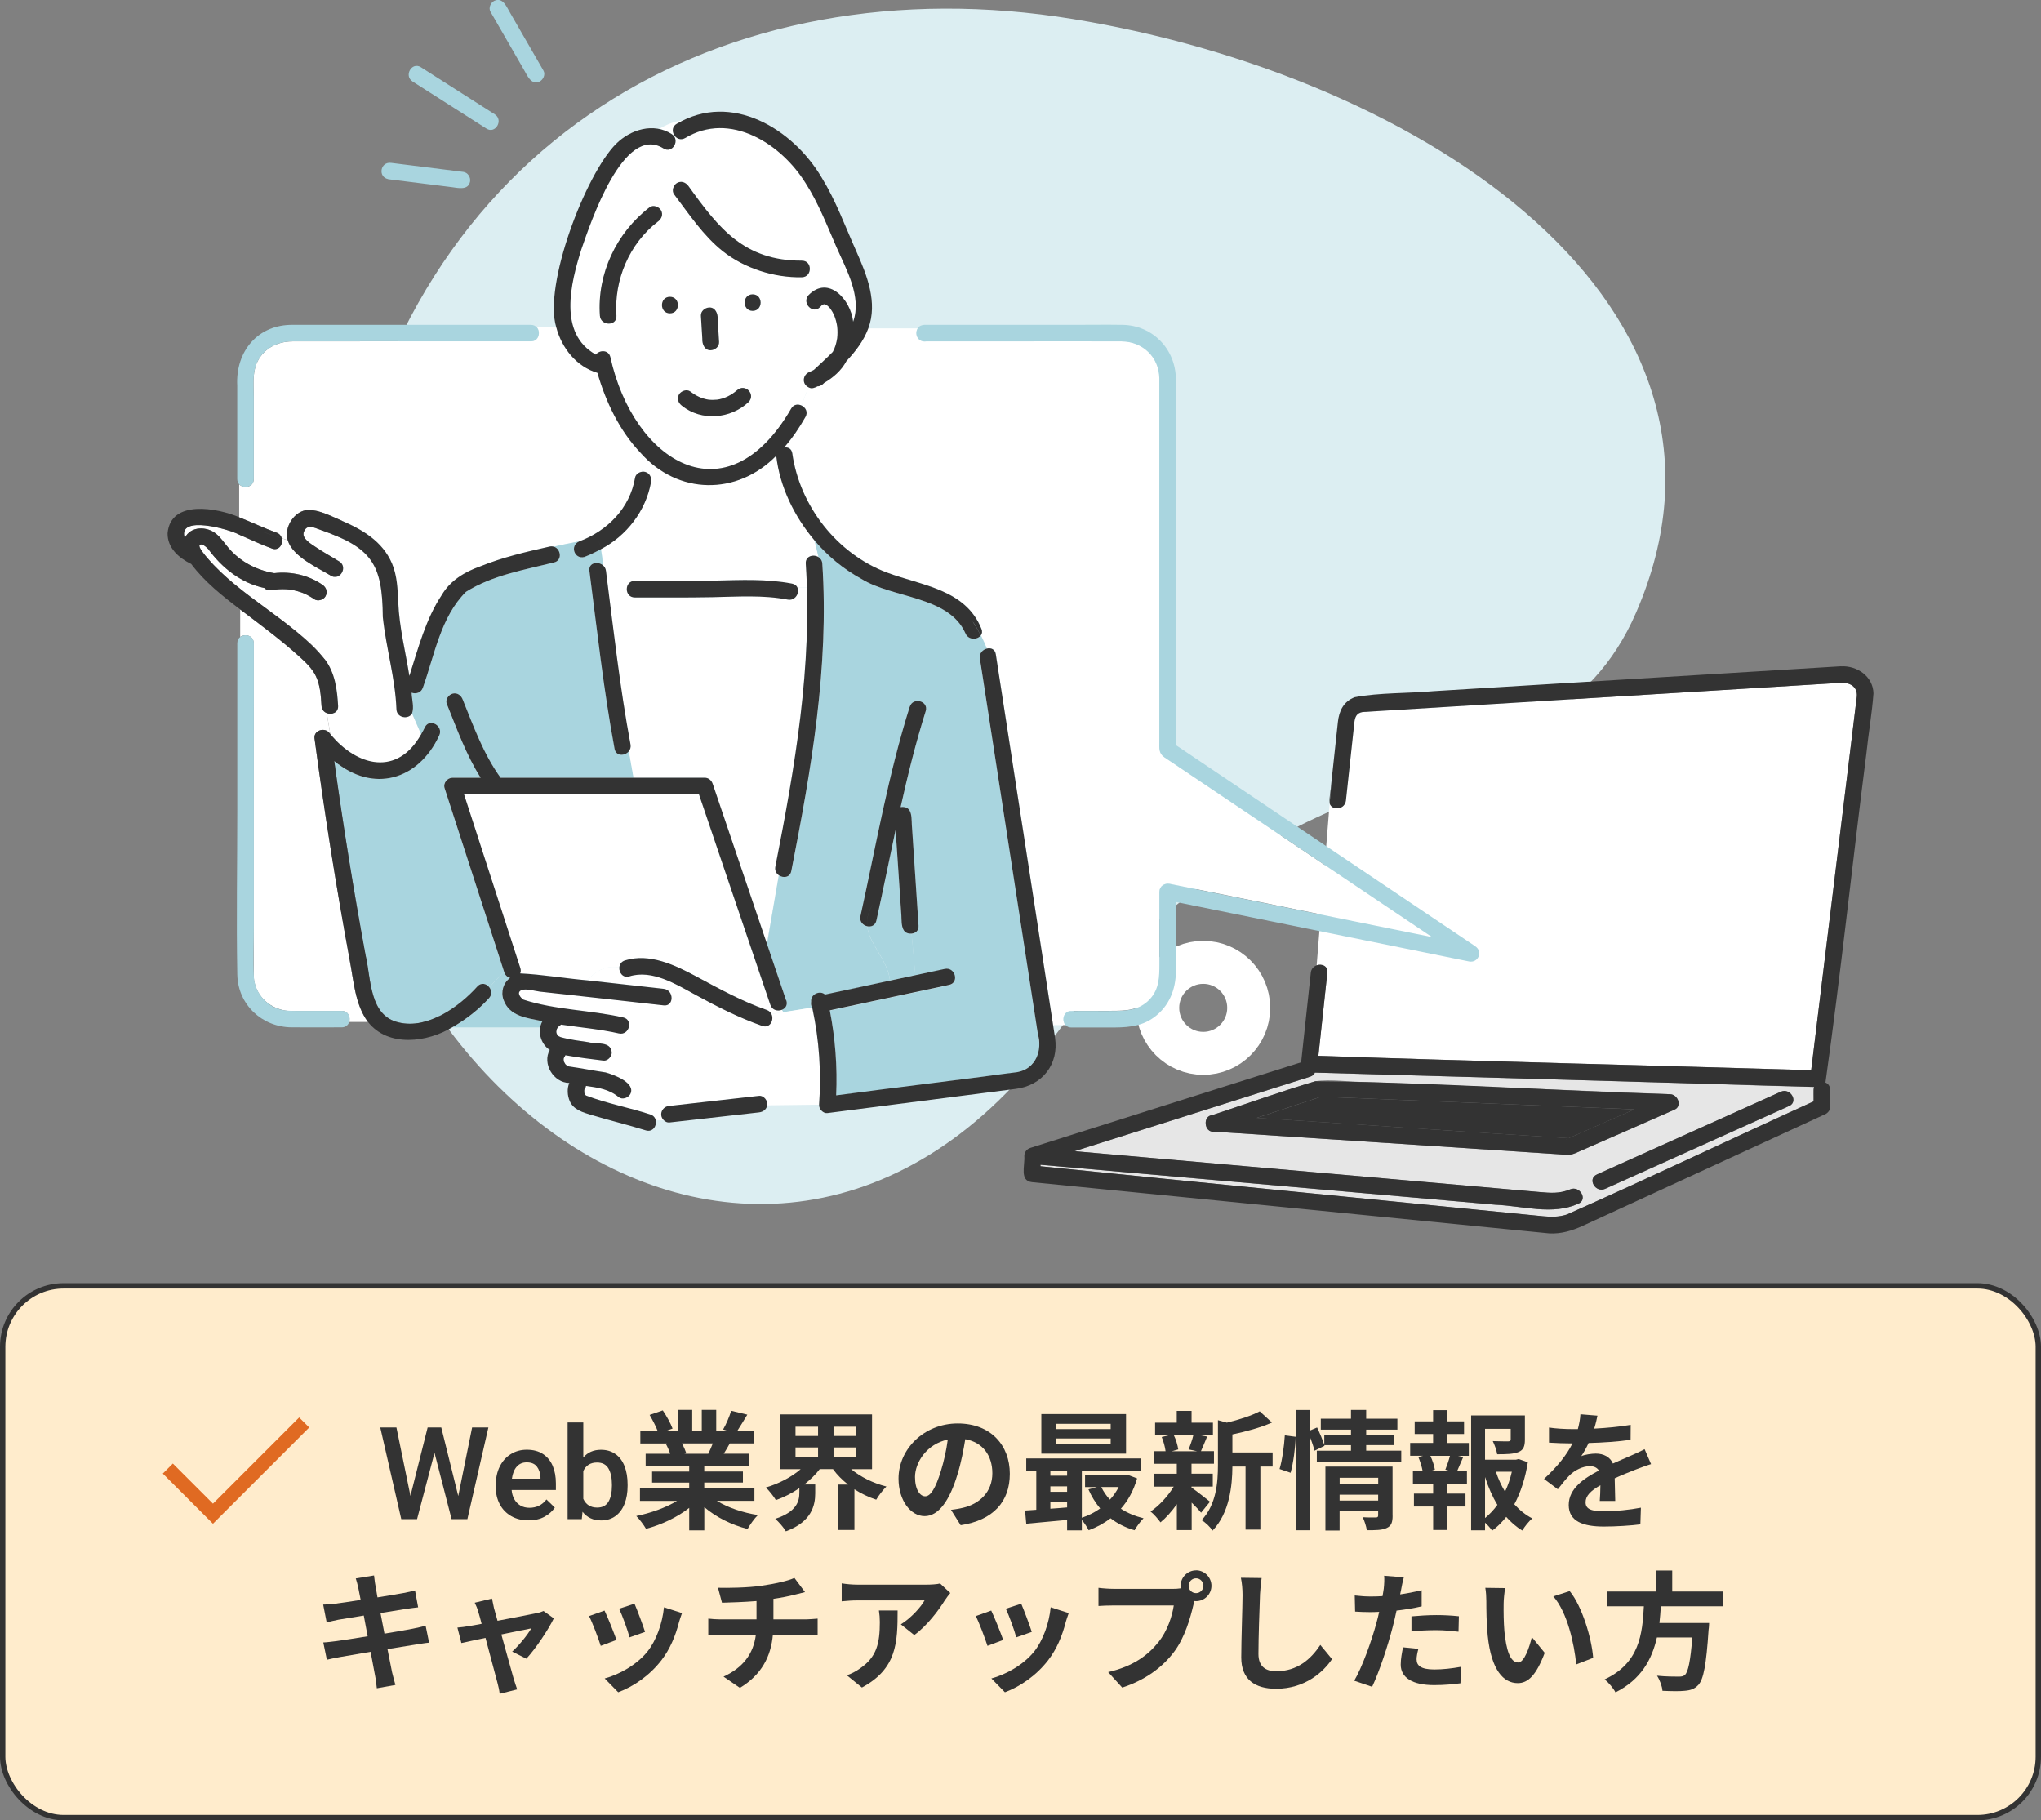 <?xml version="1.0" encoding="UTF-8"?>
<svg id="b" data-name="レイヤー 2" xmlns="http://www.w3.org/2000/svg" width="380" height="338.87" viewBox="0 0 380 338.87">
  <rect x="0" y="0" width="380" height="338.87" fill="#808080" stroke="none"/>
  <defs>
    <style>
      .d {
        fill: #e6e6e6;
      }

      .d, .e, .f, .g, .h, .i, .j {
        stroke-width: 0px;
      }

      .k {
        stroke: #fff;
        stroke-width: 8px;
      }

      .k, .l {
        fill: none;
        stroke-miterlimit: 10;
      }

      .e {
        fill: #333;
      }

      .f {
        fill: #dceef2;
      }

      .g {
        fill: #fff;
      }

      .l {
        stroke: #333;
      }

      .h {
        fill: #e06a22;
      }

      .i {
        fill: #a9d5df;
      }

      .j {
        fill: #ffeccc;
      }
    </style>
  </defs>
  <g id="c" data-name="レイヤー 1">
    <g>
      <path class="f" d="M63.49,97.96C75.84,26.09,134.84-7.1,199.87,3.56c65.03,10.66,129.64,53.18,104.73,110.51-16.85,38.79-64.96,19.73-107.96,78.43-55.05,75.16-150.34,5.46-133.16-94.55Z"/>
      <circle class="k" cx="224.02" cy="187.62" r="8.47"/>
      <g>
        <g>
          <path class="d" d="M303.2,201.34c-19.46-.55-38.92-1.11-58.38-1.66-.16.34-.46.62-.92.77-2.1.66-4.2,1.33-6.3,1.99-12.51,3.96-25.02,7.91-37.53,11.87,28.88,2.54,57.76,5.07,86.64,7.61,1.95.17,3.69.32,5.61-.5,1.8-.77,3.37,1.88,1.55,2.66-4.86,2.2-10.3.41-15.4.2-28.25-2.48-56.5-4.96-84.75-7.44,0,.09,0,.18,0,.27,31.21,3.19,62.44,6.21,93.66,9.32,1.47.15,2.84.14,4.31-.32,15.39-6.83,30.63-14.1,45.97-21.07.05-.88-.11-1.83.09-2.69-11.52-.24-23.03-.74-34.55-1ZM293.26,214.69c-1,.43-1.9.26-2.97.19-21.4-1.4-42.81-2.81-64.21-4.21-.95.14-1.56-.66-1.59-1.49-.07-.75.33-1.51,1.2-1.59,6.4-2.1,12.76-4.39,19.21-6.31,2.98-.44,6.25.16,9.29.13,18.94.76,37.88,1.52,56.81,2.29,1.39.06,2.27,2.21.78,2.87-6.17,2.71-12.33,5.44-18.51,8.12ZM333.11,205.9c-11.42,5.14-22.84,10.28-34.26,15.42-1.79.81-3.36-1.85-1.55-2.66,11.42-5.14,22.84-10.28,34.26-15.41,1.79-.81,3.36,1.85,1.55,2.66Z"/>
          <path class="e" d="M252.47,204.43c-2.24-.1-4.48-.17-6.71-.27.61.07.3-.02-.13.12-3.89,1.28-7.77,2.55-11.66,3.83,19.36,1.24,38.73,2.6,58.09,3.78,4.08-1.79,8.16-3.58,12.24-5.37-17.27-.69-34.55-1.39-51.82-2.09Z"/>
          <path class="g" d="M247.13,181.06c-.56,5.16-1.11,10.32-1.67,15.48,30.58,1.06,61.17,1.75,91.75,2.68,2.83-23.19,5.67-46.39,8.5-69.58.15-1.8-1.29-2.62-2.93-2.54-29.69,1.81-59.39,3.63-89.08,5.44-1.19.2-1.44.99-1.55,2.05-.52,4.8-1.04,9.61-1.56,14.41-.19,1.74-2.66,1.94-3.03.56l-2.42,30.13c.94-.33,2.13.12,1.99,1.36Z"/>
          <path class="i" d="M291.77,212.01s.06-.03.09-.04c-.28.1-.54.26-.09.04Z"/>
          <path class="e" d="M297.29,218.65c-1.8.81-.24,3.46,1.55,2.66,11.42-5.14,22.84-10.28,34.26-15.42,1.8-.81.24-3.46-1.55-2.66-11.42,5.14-22.84,10.28-34.26,15.41Z"/>
          <path class="e" d="M342.78,124.03c-25.27,1.54-50.54,3.09-75.81,4.63-4.78.44-10.1.25-14.74,1.13-2.09.79-2.92,2.56-3.14,4.63-.41,3.8-.82,7.6-1.23,11.41l-.3,3.74c.38,1.38,2.85,1.19,3.03-.56.52-4.8,1.04-9.61,1.56-14.41.11-1.06.37-1.85,1.55-2.05,29.68-1.81,59.39-3.63,89.08-5.44,1.64-.08,3.09.74,2.93,2.54-2.83,23.19-5.67,46.39-8.5,69.58-30.58-.93-61.17-1.62-91.75-2.68.56-5.16,1.11-10.32,1.67-15.48.13-1.25-1.05-1.69-1.99-1.36l-.6,7.43.6-7.43c-.55.19-1.01.65-1.09,1.36-.6,5.56-1.2,11.12-1.8,16.68-16.8,5.31-33.61,10.63-50.41,15.94-.67.21-1.11.79-1.13,1.48.15,1.78-.95,4.65,1.44,4.9,32.08,3.18,64.17,6.36,96.25,9.53,2.21.14,4.32-.5,6.3-1.41,4.15-1.91,8.3-3.82,12.45-5.73,10.72-4.94,21.45-9.87,32.17-14.81.74-.24,1.46-.78,1.42-1.63,0-1.05,0-2.1,0-3.15,0-.69-.38-1.14-.87-1.35,2.86-20.26,4.98-40.69,7.59-61.01.39-3.81,1.07-7.62,1.35-11.43-.08-3.18-3.06-5.19-6.03-5.04ZM337.66,202.86v2.17c-15.34,6.97-30.57,14.24-45.97,21.07-1.47.46-2.83.46-4.31.32-31.22-3.11-62.45-6.13-93.66-9.32,0-.09,0-.18,0-.27,28.25,2.48,56.5,4.96,84.75,7.44,5.09.21,10.53,2,15.4-.2,1.82-.77.25-3.43-1.55-2.66-1.93.82-3.66.67-5.61.5-28.88-2.54-57.76-5.07-86.64-7.61,12.51-3.96,25.02-7.91,37.53-11.87,2.1-.66,4.2-1.33,6.3-1.99.46-.14.75-.43.92-.77,30.98.86,61.96,1.79,92.93,2.67-.05.16-.09.33-.09.52Z"/>
          <path class="e" d="M247.85,145.92c-.06,1.2-.41,2.46-.29,3.65l.3-3.74s0,.06-.01.1Z"/>
          <path class="e" d="M311,203.7c-22.02-.66-44.13-2.22-66.11-2.42-6.45,1.92-12.82,4.21-19.21,6.31-.86.08-1.26.84-1.2,1.59.03.83.64,1.63,1.59,1.49,21.4,1.4,42.81,2.81,64.21,4.21,1.07.07,1.97.25,2.97-.19,6.18-2.68,12.34-5.41,18.51-8.12,1.49-.66.61-2.81-.78-2.87ZM291.77,212.01c-.45.22-.19.06.09-.04-.03.01-.06.03-.09.04ZM292.86,211.53c-.27.12-.54.23-.8.35-19.36-1.17-38.73-2.54-58.09-3.78,3.89-1.28,7.77-2.55,11.66-3.83.43-.14.74-.05.13-.12,19.51.79,39.03,1.57,58.54,2.36-3.81,1.67-7.63,3.34-11.44,5.02Z"/>
        </g>
        <g>
          <path class="g" d="M259.32,169.54c-14.18-9.53-28.36-19.05-42.54-28.58-1.09-.76-.93-1.75-.93-2.9,0-22.55,0-45.09,0-67.64-.05-3.95-3.12-6.86-7.03-6.88-12.13-.04-24.26.02-36.39,0-1.48.24-2.26-1.38-1.57-2.42h-9.22c-.87,2.33-2.38,4.27-4.06,6.06-.94,1.76-2.48,3.08-4.14,4.06-.33.36-.8.66-1.23.64-.51.26-1.09.54-1.64.21-.55,1.13-.92,2.25-1.3,3.38.73.36,1.22,1.22.71,2.12-1.14,2.01-2.45,3.95-3.97,5.69.69-.12,1.39.19,1.52,1.09,1.38,9.79,8.31,18.67,17.59,22.18,6.51,2.45,14.65,3.12,17.62,10.48.2.5.12.92-.1,1.23.42.82.78,1.64,1.11,2.46.78-.2,1.52.14,1.66,1.05,3.58,23.01,7.1,46.04,10.67,69.06h2.35c-.87-.87-.37-2.7,1.05-2.66h7.44c2.69,0,5.2-.07,7.19-2.23,1.72-1.88,1.75-4.13,1.75-6.49v-13.45c0-1.05.98-1.68,1.95-1.48,16.27,3.3,32.54,6.6,48.81,9.9-2.43-1.63-4.86-3.27-7.3-4.9Z"/>
          <path class="i" d="M103.65,191.58s0-.03.01-.04c-.06.11-.05.09-.01.04Z"/>
          <path class="i" d="M103.54,192.01s.01-.03.02-.04c0-.02,0-.02,0-.04,0,.03-.01.07-.03.08Z"/>
          <path class="i" d="M103.57,192.17s0-.01,0-.02c0,.11,0,.09,0,.02Z"/>
          <path class="i" d="M155.85,60.73c0-.07-.04-.23,0,0h0Z"/>
          <path class="i" d="M103.56,192.14s0-.01,0-.03c0-.03-.01-.07-.03-.09.01.02.02.07.03.12Z"/>
          <path class="i" d="M103.57,191.93s.02-.05.03-.09c0-.02-.02,0-.03.09Z"/>
          <path class="i" d="M103.83,191.23s.1-.11.09-.1c-.03.02-.06.06-.09.1Z"/>
          <path class="i" d="M103.94,192.85s-.1-.1-.1-.08c0,.02.05.05.1.08Z"/>
          <path class="g" d="M150.23,109.37h-1.78c.45.98-.37,2.53-1.8,2.25-4.63-.89-9.33-.54-14.01-.45-4.82.09-9.65.06-14.47.05-.95,0-1.44-.71-1.48-1.44h-3.44c1.22,9.63,2.35,19.27,4.13,28.81.1.53-.05.97-.33,1.3l.87,4.9h13.26c.71,0,1.26.48,1.48,1.13,3.37,9.93,6.74,19.87,10.11,29.8l2.21-12.79c-.47-.33-.78-.89-.64-1.6,3.36-17.11,6.4-34.48,5.87-51.96Z"/>
          <path class="g" d="M118.18,108.14c4.99,0,9.98.04,14.97-.06,4.81-.1,9.57-.35,14.33.57.51.1.82.37.98.72h1.78c-.05-1.48-.11-2.96-.21-4.44-.09-1.41,1.43-1.8,2.37-1.21-.23-1.04-.53-2.09-.74-3.13-3.75-4.45-6.45-9.94-7.12-15.75-7.31,7.44-18.31,7.3-25.26-.55.45,1.18.51,2.35.26,3.53,1.09-.17,1.9.91,1.66,1.93-.96,5.35-4.55,9.99-9.34,12.49.19.97.32,1.99.4,3.02.28.24.5.58.56,1.03.15,1.16.3,2.33.45,3.49h3.44c-.05-.8.44-1.64,1.48-1.64Z"/>
          <path class="i" d="M193.49,194.2c-3.68-23.86-7.37-47.73-11.06-71.59-.15-.99.54-1.68,1.3-1.86-.33-.82-.7-1.64-1.11-2.46-.61.84-2.33.91-2.86-.41-3.14-6.97-13.45-6.44-19.38-10.12-3.31-1.82-6.3-4.26-8.72-7.16.21,1.04.51,2.09.74,3.13.38.24.67.64.71,1.21,1.29,19.25-2.07,38.41-5.77,57.23-.24,1.23-1.52,1.35-2.33.78l-2.21,12.79c1.19,3.5,2.38,7,3.56,10.51.29.85-.16,1.48-.8,1.74l.28.46,5.33-.85c-.17-.34-.23-.73-.15-1.08-.14-1.45,1.68-2.16,2.57-1.34,4.04-.86,8.08-1.72,12.12-2.59-.47-4.01-3.86-6.73-4.25-10.13-.78-.17-1.48-.87-1.26-1.88,2.88-13.03,5.15-26.22,9.17-38.97.59-1.89,3.56-1.08,2.97.82-1.85,5.88-3.33,11.85-4.67,17.86,2.45-.32,1.95,2.39,2.14,4.04.4,6.01.8,12.02,1.2,18.04.06.92-.58,1.41-1.29,1.47l.7,7.75c1.82-.39,3.64-.78,5.47-1.17,1.93-.41,2.75,2.55.82,2.97-7.41,1.58-14.82,3.16-22.23,4.74,1.02,5.21,1.43,10.52,1.19,15.83,8.51-1.1,17.03-2.19,25.54-3.29,2.76-.35,5.57-.57,8.31-1.07,2.46-.44,4.25-2.92,3.97-5.38Z"/>
          <path class="i" d="M167.94,172.33c-.4-5.96-.79-11.91-1.19-17.87-1.21,5.63-2.34,11.28-3.58,16.9-.2.93-.99,1.22-1.71,1.06.39,3.4,3.78,6.12,4.25,10.13,1.57-.34,3.15-.67,4.72-1.01l-.7-7.75c-.81.07-1.72-.42-1.79-1.47Z"/>
          <path class="g" d="M145.56,187.96c-.77.32-1.82.1-2.17-.92-4.43-13.06-8.86-26.12-13.29-39.18h-43.74c3.49,10.78,6.99,21.55,10.48,32.33.12.38.1.72-.03,1,4.14.2,8.34.92,12.49,1.29,1.76-1.79,3.57-2.8,6-2.39.05-.56.37-1.1,1.06-1.31,4.55-1.41,9.32.87,13.24,2.97,4.3,2.31,8.5,4.64,13.13,6.25.44.15.72.44.89.77l2.21-.35-.28-.46Z"/>
          <path class="g" d="M151.26,187.75c-.04-.06-.06-.12-.09-.18l-5.33.85.24.4-.24-.4-2.21.35c.53,1.08-.27,2.7-1.71,2.2-4.37-1.52-8.41-3.58-12.46-5.8-3.54-1.93-8.05-4.74-12.28-3.43-1.2.37-1.97-.68-1.88-1.66-2.44-.42-4.24.59-6,2.39,4.74.52,9.49,1.04,14.23,1.58,1.95.22,1.96,3.3,0,3.08-4.5-.52-9-1.01-13.5-1.5-3.19-.35-6.37-.7-9.56-1.05-.84-.09-2.57-.62-3.39-.29-1.01.41-.25,1.41.36,1.79,5.98,1.94,12.44,1.92,18.56,3.31,1.93.44,1.11,3.41-.82,2.97-3.54-.81-7.17-1.11-10.75-1.64-.08.08-.24.18-.31.24.02-.01.04-.04.08-.08-.14.1-.25.27-.39.36-.05.09-.09.19-.13.25,0,.03-.02.05-.03.08-.01.04-.02.07-.02.06-.01.05-.02.12-.03.2,0,.02,0,.07-.03.13,0,.05,0,.1,0,.15,0,.02,0,.03,0,.05,0,.06.14.55.07.3-.06-.23.01,0,.05.07.03.05.06.1.09.15.06.06.16.13.19.19.17.1.24.13.4.19,1.48.45,4.29.81,5.19.94,1.47.38,4.14-.22,4.32,1.88.03.77-.74,1.63-1.54,1.54-2.37-.27-4.74-.58-7.09-1-.07.16-.15.31-.26.45,0,0,0,.01,0,.02.08-.09-.01.09-.02.06-.02.06-.03.11-.04.13,0,.07,0,.14,0,.21.02.07.05.28.06.34.07.14.18.3.25.44.05.04.2.18.24.23.07.05.14.09.22.13.02,0,.16.06.23.08,2.32.33,4.45.77,6.8,1.11,1.53.42,5.73,1.96,4.58,4.07-.39.66-1.44,1.05-2.11.55-1.81-1.52-3.9-1.8-6.12-2.11-.03.24-.13.48-.3.7,0,.07-.01.12-.01.1,0,.16,0,.4.01.46.02.07.07.27.08.33.02.03.02.04.03.05.06.05.18.12.25.17,3.85,1.46,7.97,2.22,11.9,3.5.62.19.94.64,1.04,1.13l1.5-.05c-1.01-1-.3-2.57,1.06-2.65,5.56-.63,11.12-1.25,16.68-1.88.91-.1,1.68.94,1.51,1.78l9.67-.12c.43-6.02.02-12.02-1.24-17.92Z"/>
          <path class="g" d="M50.66,102.11c-2.05-.72-4.07-1.72-6.12-2.58v.11-.11c-1.79-.99-11.57-3.78-10.14.63,1.08-2.27,4.19-2.22,5.9-.73.88.72,1.48,1.69,2.22,2.54,2.16,2.57,5.26,4.2,8.54,4.73,3.14-.36,6.38.36,9,2.18.71.49.97,1.32.55,2.11-.37.7-1.44,1.01-2.11.55-.59-.42-1.26-.79-1.92-1.08-.79-.32-1.63-.55-2.47-.69-.08-.01-.12-.02-.13-.02-.89-.11-1.79-.11-2.67,0-.02,0-.03,0-.06,0-.7.17-1.52.26-2.03-.29-4.32-.91-7.88-3.73-10.43-7.23-.19-.21-1.2-1.23-1.62-.75-.32.37,1.12,2.02,1.38,2.33,4.1,4.8,9.52,8.19,14.44,12.07,5.8,4.48,9.9,7.59,9.95,15.53.08,1.28-1.17,1.72-2.1,1.35l.67,3.93c5.07,6.1,12.53,7.84,16.91.02l-1.69-3.87c-.64,1.13-2.82.87-2.9-.79-.23-5.83-1.94-11.41-2.54-17.19-.08-9.91-2.05-12.88-11.65-16.23-1.18-.41-2.45-1.13-3.05.37-.5,1.25,1.38,2.28,2.25,2.88,1.4.96,2.9,1.76,4.34,2.64,1.69,1.03.14,3.69-1.55,2.66-2.41-1.47-7.1-3.51-8.04-6.6l-1.12-.37c.29,1.06-.49,2.39-1.81,1.92Z"/>
          <path class="g" d="M119.27,84.29c-3.9-4.09-6.47-9.47-8.03-14.89-3.91-1.15-6.64-4.62-7.66-8.47h-3.64c.77.86.41,2.62-1.09,2.62h-11.93c-10.82,0-21.63-.03-32.45,0-2.88,0-5.56,1.39-6.71,4.16-.79,1.91-.51,4.29-.51,6.31v15.15c0,1.56-1.91,1.89-2.72.99v6.14c2.34.91,4.63,2.04,6.94,2.85.55.19.86.6.99,1.04l1.12.37c-.77-2.35,1.26-5.61,3.88-5.64,2.01,0,4.19,1.16,6,1.93,3.98,1.7,7.77,3.89,9.54,8.06.97,2.3,1.03,4.77,1.16,7.22.19,4.63,1.35,9.15,2.07,13.69,1.65-5.14,3.04-10.56,6.04-15.08,1.57-2.68,4.25-4.29,7.12-5.3,4.17-1.7,8.56-2.71,12.94-3.7.3-.07.57-.05.81.03,1.59-.4,3.22-.65,4.71-1,5.23-1.96,9.44-6.17,10.39-11.85.12-.62.7-1.03,1.3-1.11.24-1.18.19-2.35-.26-3.53Z"/>
          <path class="g" d="M123.54,27.62c-7.42-4.65-13.55,13.77-15.29,18.81-1.97,6.26-4.35,15.66,2.7,19.57.7-.88,2.37-.94,2.71.47,4.24,19.42,21.64,30.43,33.66,9.59.46-.82,1.3-.89,1.95-.57.38-1.13.75-2.25,1.3-3.38-1.36-.64-1.15-2.43.19-2.9.27-.11.52-.26.78-.39,1.13-1.07,2.36-2.16,3.5-3.33.45-.78.68-1.67.82-2.55.07-.73.08-1.46,0-2.19-.11-.71-.29-1.41-.56-2.07-.2-.43-.43-.85-.71-1.24-.15-.19-.34-.38-.52-.54-.15-.09-.31-.18-.45-.27.05.04.17.11.18.11,0,0-.02,0-.08-.05-.05-.03-.11-.06-.17-.07-.05,0-.09,0-.11-.01-.02,0-.04,0-.06,0,0,0,0,0-.01,0-.22.1-.23.13-.05,0,0,0,0,0,0,0-.09.06-.2.12-.29.16-.1.12-.22.22-.32.33-1.33,1.48-3.5-.71-2.18-2.18,3.7-3.79,7.88.85,8.31,4.95,1.67-4.67-1.31-9.79-3.13-13.96-3.3-8.09-7.18-17.04-15.67-20.81-4.12-1.9-8.55-1.66-12.48.57-1.73.98-3.27-1.68-1.55-2.66.37-.21.75-.4,1.13-.59-1.52.14-3.01.74-4.37,1.56.8.17,1.59.47,2.33.95,1.66,1.08.11,3.74-1.55,2.66ZM122.51,41.24c-5.33,4.08-8.21,10.88-7.73,17.53.14,1.98-2.94,1.96-3.08,0-.56-7.81,3.07-15.46,9.26-20.19.66-.51,1.73-.1,2.11.55.46.78.11,1.6-.55,2.11ZM139.39,74.84c-3.35,3.15-8.77,3.62-12.41.7-.67-.5-1.01-1.32-.55-2.11.38-.66,1.44-1.05,2.11-.55,1.1.84,2.1,1.31,3.36,1.52.54.07,1.09.06,1.63,0,1.39-.2,2.67-.86,3.68-1.74,1.5-1.37,3.57.71,2.18,2.18ZM130.5,58.78c-.05-.86.75-1.5,1.54-1.54.87-.04,1.49.74,1.54,1.54.1,1.63.2,3.26.3,4.89-.08,2-2.95,2.07-3.08,0-.1-1.63-.2-3.26-.3-4.89ZM140.13,57.87c-1.98,0-1.98-3.08,0-3.08s1.98,3.08,0,3.08ZM126.06,34.06c.78-.45,1.6-.11,2.11.55,2.52,3.31,4.87,6.84,8.08,9.54,3.49,2.94,8.54,4.46,13.06,4.37,1.98-.04,1.98,3.04,0,3.08-5.15.11-10.68-1.65-14.72-4.85-3.67-2.91-6.27-6.9-9.07-10.59-.5-.66-.1-1.73.55-2.11Z"/>
          <path class="i" d="M93.72,186.1c-.53-1.47-.04-3.16,1.24-4.06-.51-.1-.97-.53-1.13-1.15l-2.73,2.91c.43.55.55,1.36-.05,2.02-1.93,2.15-4.35,4.02-6.85,5.44h16.36c.08-.4.22-.79.41-1.15-2.8-.6-6.15-.86-7.25-4Z"/>
          <path class="g" d="M65.1,178.68c-2.53-13.7-4.71-27.47-6.55-41.28-.18-1.32,1.82-2.04,2.63-1.09.11.12.21.25.32.37l-.67-3.93c-.51-.2-.93-.65-.98-1.35-.11-1.86-.23-3.89-1.08-5.59-.7-1.42-1.88-2.52-3.04-3.57-3.49-3.16-7.26-5.93-11.01-8.77v5.1c.89-.66,2.52-.27,2.52,1.17.04,20.67-.07,41.36,0,62.03.19,4.19,4.03,6.84,8.04,6.42,2.77,0,5.55,0,8.32,0,1.22,0,1.68,1.16,1.41,2.05h3.48c-2.41-3.25-2.64-7.7-3.4-11.56Z"/>
          <path class="i" d="M84.24,129.13c.87-.24,1.58.31,1.89,1.07,2.03,5.02,3.86,10.16,7.06,14.58h24.75l-.87-4.9c-.73.88-2.38.94-2.64-.48-2.05-10.97-3.25-22.07-4.68-33.13-.2-1.51,1.58-1.84,2.52-1.03-.08-1.03-.21-2.04-.4-3.02-.99.55-2.01,1.04-3.08,1.45-1.87.48-2.75-2.15-.94-2.91-1.49.35-3.12.6-4.71,1,1.31.4,1.64,2.57,0,2.94-5.54,1.38-11.48,2.38-16.37,5.46-4.72,4.69-5.85,11.77-8.02,17.83-.33,1-1.33,1.23-2.1.95.03,1.24.5,2.69.07,3.88l1.69,3.87c.25-.43.49-.87.7-1.31.87-1.78,3.52-.22,2.66,1.55-3.88,8.32-12.33,10.77-19.54,4.72,1.67,12.11,3.62,24.18,5.84,36.2,1.05,4.43.67,11.28,6.22,12.5,5.36,1.26,11.17-2.92,14.58-6.71.73-.81,1.71-.52,2.23.15l2.73-2.91c-3.69-11.39-7.38-22.77-11.07-34.16-.31-.96.52-1.95,1.48-1.95h5.23c-2.71-4.27-4.42-9.09-6.31-13.76-.31-.78.34-1.69,1.07-1.89Z"/>
          <path class="i" d="M105.92,198.51c-.14-.04-.1-.02,0,0h0Z"/>
          <path class="i" d="M104.99,196.88s-.02.03-.03.05c.01-.02.02-.02.03-.03,0,0,0-.01,0-.02Z"/>
          <path class="i" d="M103.67,191.54s.01-.02.02-.04c0-.02.01-.04,0-.05,0,0-.01.04-.03.08Z"/>
          <path class="e" d="M153.1,104.92c-.04-.57-.33-.97-.71-1.21.52,2.3.73,4.61-1,6.91,1.73-2.3,1.52-4.61,1-6.91-.94-.59-2.46-.2-2.37,1.21,1.27,18.99-2.01,37.85-5.66,56.41-.14.71.17,1.27.64,1.6l.46-2.68-.46,2.68c.81.57,2.09.46,2.33-.78,3.7-18.81,7.05-37.98,5.77-57.23Z"/>
          <path class="e" d="M116.28,135.51l.78,4.37c.27-.33.43-.77.33-1.3-2-10.7-3.18-21.52-4.57-32.31-.06-.45-.27-.79-.56-1.03.15,1.88.15,3.77.15,5.38,0-1.61,0-3.5-.15-5.38-.95-.81-2.72-.48-2.52,1.03,1.43,11.06,2.64,22.16,4.68,33.13.26,1.42,1.91,1.36,2.64.48l-.78-4.37Z"/>
          <path class="e" d="M132.65,111.17c4.68-.09,9.38-.44,14.01.45,1.94.37,2.76-2.59.82-2.97-4.75-.92-9.52-.67-14.33-.57-4.99.1-9.98.07-14.97.06-1.98,0-1.98,3.07,0,3.08,4.82,0,9.65.04,14.47-.05Z"/>
          <path class="e" d="M149.3,48.52c-10.68.05-15.45-5.96-21.14-13.91-.51-.67-1.32-1-2.11-.55-.66.37-1.05,1.45-.55,2.11,2.8,3.69,5.41,7.68,9.07,10.59,4.04,3.2,9.58,4.96,14.72,4.85,1.98-.04,1.98-3.12,0-3.08Z"/>
          <path class="e" d="M132.34,65.2c.79-.04,1.59-.68,1.54-1.54-.09-1.42-.18-2.85-.26-4.27.05-.99-.41-2.2-1.58-2.15-.79.04-1.59.68-1.54,1.54.09,1.42.18,2.85.26,4.27-.05.99.41,2.2,1.58,2.15Z"/>
          <path class="e" d="M124.73,55.25c-1.98,0-1.98,3.08,0,3.08s1.98-3.08,0-3.08Z"/>
          <path class="e" d="M140.13,54.79c-1.98,0-1.98,3.08,0,3.08s1.98-3.08,0-3.08Z"/>
          <path class="e" d="M126.97,75.54c3.64,2.92,9.06,2.45,12.41-.7,1.39-1.46-.67-3.55-2.18-2.18-1.02.89-2.3,1.55-3.68,1.74-.54.05-1.09.06-1.63,0-1.26-.21-2.26-.68-3.36-1.52-.66-.5-1.72-.11-2.11.55-.46.79-.11,1.6.55,2.11Z"/>
          <path class="e" d="M120.13,87.85c-.19-.05-.39-.06-.59-.03-.3,1.45-1.03,2.9-2,4.34.97-1.45,1.7-2.9,2-4.34-.6.08-1.19.49-1.3,1.11-.95,5.68-5.16,9.89-10.39,11.85.52-.12,1.02-.25,1.49-.41-.47.16-.98.29-1.49.41-1.81.76-.93,3.39.94,2.91,1.06-.41,2.08-.91,3.08-1.45-.13-.65-.28-1.28-.47-1.86.2.59.34,1.22.47,1.86,4.79-2.49,8.39-7.14,9.34-12.49.16-.82-.23-1.66-1.07-1.89Z"/>
          <path class="e" d="M169.37,131.58c-4.02,12.75-6.29,25.94-9.17,38.97-.22,1.01.48,1.71,1.26,1.88-.15-1.31.14-2.72,1.23-4.35-1.08,1.63-1.38,3.04-1.23,4.35.72.16,1.5-.13,1.71-1.06,1.24-5.62,2.38-11.27,3.58-16.9.34,5.09.68,10.18,1.02,15.27.2,1.56-.32,4.2,1.96,4.06l-.54-6.06.54,6.06c.71-.06,1.35-.54,1.29-1.47-.4-6.01-.8-12.02-1.2-18.04-.2-1.66.32-4.36-2.14-4.04,1.34-6.01,2.82-11.98,4.67-17.86.6-1.89-2.37-2.7-2.97-.82Z"/>
          <path class="e" d="M91.1,183.79l-3.4,3.61,3.4-3.61c-.52-.67-1.5-.96-2.23-.15-3.41,3.79-9.22,7.97-14.58,6.71-5.56-1.21-5.17-8.06-6.22-12.5-2.22-12.02-4.17-24.09-5.84-36.2,7.22,6.05,15.67,3.6,19.54-4.72.86-1.77-1.79-3.34-2.66-1.55-.21.44-.45.88-.7,1.31l.99,2.26-.99-2.26c-4.38,7.83-11.85,6.07-16.91-.02l.66,3.9-.66-3.9c-.8-1.38-3.04-.87-2.95.72,1.85,13.81,4.02,27.58,6.55,41.28.76,3.87.99,8.31,3.4,11.56h2.99-2.99c3.75,4.8,11.09,3.84,15.79.96,2.47-1.41,4.85-3.26,6.76-5.38.6-.66.48-1.47.05-2.02Z"/>
          <path class="e" d="M159.41,46.73c-2.05-4.58-3.78-9.37-6.42-13.66-5.4-9.14-16.82-16.03-26.98-10.03-1.72.98-.17,3.64,1.55,2.66,8.35-5.05,17.89,1.05,22.44,8.4,2.37,3.7,3.96,7.82,5.71,11.84,1.82,4.17,4.8,9.29,3.13,13.96-.42-4.1-4.61-8.74-8.31-4.95-1.32,1.47.85,3.66,2.18,2.18.1-.11.23-.21.32-.33.09-.04.2-.1.29-.16,0,0,0,0,0,0-.18.12-.17.09.05,0,0,0,0,0,.01,0,.02,0,.04,0,.06,0-.03-.01-.01-.02.06,0,.05,0,.09.02.14,0-.03,0-.06,0-.08,0,.06.01.12.04.17.07-.03-.02-.05-.03-.1-.06.14.1.3.18.45.27.19.16.38.35.52.54.28.38.51.8.71,1.24.27.67.45,1.36.56,2.07.08.73.08,1.46,0,2.19-.14.88-.38,1.77-.82,2.55-1.14,1.17-2.37,2.26-3.5,3.33-.26.13-.5.28-.78.39-1.34.47-1.55,2.26-.19,2.9.24-.5.51-.99.84-1.49-.33.5-.6.99-.84,1.49.55.32,1.13.05,1.64-.21.43.02.9-.28,1.23-.64,1.66-.97,3.21-2.3,4.14-4.06,1.68-1.79,3.19-3.74,4.06-6.06h-3.6,3.6c1.82-4.82-.25-9.97-2.23-14.4ZM155.85,60.73c-.04-.23,0-.07,0,0h0Z"/>
          <path class="e" d="M48.99,99.03l3.47,1.16c-.12-.45-.44-.85-.99-1.04-2.31-.82-4.6-1.94-6.94-2.85v3.24c2.06.86,4.08,1.86,6.12,2.58,1.32.47,2.1-.86,1.81-1.92l-3.47-1.16Z"/>
          <path class="e" d="M60.46,122.73c-6.21-7.46-15.62-11.52-21.91-18.92-.26-.31-1.7-1.96-1.38-2.33.41-.48,1.42.54,1.62.75,2.55,3.5,6.11,6.32,10.43,7.23.51.55,1.33.47,2.03.29.03,0,.04,0,.06,0,.89-.1,1.79-.1,2.67,0,.02,0,.06,0,.13.02.85.14,1.68.37,2.47.69.66.29,1.33.67,1.92,1.08.66.46,1.74.14,2.11-.55.42-.79.16-1.61-.55-2.11-2.62-1.82-5.86-2.54-9-2.18-3.29-.54-6.39-2.17-8.54-4.73-.74-.86-1.34-1.82-2.22-2.54-1.71-1.49-4.82-1.54-5.9.73-1.42-4.41,8.33-1.62,10.14-.63v-3.24c-4.04-1.73-12.77-3.38-13.34,2.97-.05,2.75,2.12,4.64,4.4,5.73,2.5,3.34,5.83,5.97,9.14,8.48v-.25l-.41-.41.41.41v-.81.81l.2.2-.2-.2v.25c3.75,2.84,7.52,5.6,11.01,8.77,1.16,1.05,2.33,2.14,3.04,3.57.84,1.71.96,3.73,1.08,5.59.04.7.46,1.15.98,1.35l-.29-1.7.29,1.7c.93.37,2.18-.07,2.1-1.35-.19-3.07-.56-6.16-2.48-8.68Z"/>
          <path class="e" d="M103.13,101.78c-1.43.36-2.83.85-4.06,1.67,1.23-.82,2.63-1.31,4.06-1.67-.24-.07-.51-.1-.81-.03-4.38.99-8.77,2-12.94,3.7-2.86,1.01-5.55,2.62-7.12,5.3-3.01,4.52-4.4,9.94-6.04,15.08-.72-4.55-1.89-9.07-2.07-13.69-.13-2.45-.19-4.92-1.16-7.22-1.77-4.18-5.56-6.36-9.54-8.06-1.8-.77-3.99-1.93-6-1.93-2.62.03-4.65,3.29-3.88,5.64l2.1.7-2.1-.7c.94,3.09,5.63,5.12,8.04,6.6,1.69,1.04,3.24-1.62,1.55-2.66-1.44-.88-2.94-1.69-4.34-2.64-.87-.6-2.75-1.63-2.25-2.88.6-1.5,1.87-.78,3.05-.37,9.6,3.35,11.57,6.34,11.65,16.23.6,5.78,2.32,11.36,2.54,17.19.07,1.66,2.26,1.92,2.9.79l-.77-1.77.77,1.77c.44-1.18-.04-2.64-.07-3.88.77.28,1.76.05,2.1-.95,2.17-6.06,3.3-13.14,8.02-17.83,4.89-3.08,10.83-4.08,16.37-5.46,1.63-.37,1.3-2.54,0-2.94Z"/>
          <path class="e" d="M181.15,115.76c.56.84,1.04,1.68,1.47,2.53.23-.31.31-.73.1-1.23-2.97-7.37-11.11-8.04-17.62-10.48-9.28-3.51-16.21-12.39-17.59-22.18-.13-.9-.83-1.2-1.52-1.09,1.52-1.74,2.84-3.69,3.97-5.69.52-.91.02-1.76-.71-2.12-.49,1.45-1,2.91-1.97,4.36.97-1.45,1.48-2.91,1.97-4.36-.65-.32-1.49-.25-1.95.57-12.07,20.85-29.41,9.83-33.66-9.59-.34-1.4-2.01-1.35-2.71-.47-7.05-3.92-4.67-13.31-2.7-19.57,1.75-5.04,7.86-23.45,15.29-18.81,1.67,1.08,3.21-1.58,1.55-2.66-3.39-2.2-7.69-.86-10.37,1.81-5.69,5.69-13.57,26.34-11.13,34.16h2.56-2.56c1.02,3.85,3.75,7.32,7.66,8.47,1.56,5.42,4.13,10.8,8.03,14.89-.18-.45-.4-.91-.71-1.36.3.45.53.91.71,1.36,6.95,7.85,17.95,7.99,25.26.55.67,5.81,3.37,11.3,7.12,15.75-.15-.76-.26-1.51-.26-2.27,0,.76.11,1.51.26,2.27,2.42,2.9,5.41,5.34,8.72,7.16,5.93,3.67,16.26,3.16,19.38,10.12.53,1.32,2.25,1.26,2.86.41-.43-.84-.91-1.68-1.47-2.53Z"/>
          <path class="e" d="M122.51,41.24c.66-.5,1.01-1.32.55-2.11-.38-.65-1.44-1.06-2.11-.55-6.18,4.73-9.81,12.38-9.26,20.19.14,1.96,3.22,1.98,3.08,0-.47-6.65,2.4-13.45,7.73-17.53Z"/>
          <path class="i" d="M99.94,60.93h-2.51,2.51c-.25-.27-.61-.46-1.09-.46h-44.22c-6.59-.14-10.8,4.93-10.46,11.32,0,5.79,0,11.58,0,17.37,0,.42.14.74.36.99v-1.86,1.86c.81.9,2.72.58,2.72-.99v-15.15c0-2.02-.28-4.4.51-6.31,1.16-2.77,3.83-4.15,6.71-4.16,10.82-.03,21.63,0,32.45,0h11.93c1.5,0,1.86-1.77,1.09-2.62Z"/>
          <path class="i" d="M63.62,188.19h-8.32c-1.45,0-2.85,0-4.19-.66-2.21-1.07-3.73-3.3-3.85-5.76-.15-3.11,0-6.26,0-9.38v-52.65c0-1.44-1.63-1.83-2.52-1.17v5.39-5.39c-.33.25-.56.63-.56,1.17v30.83c0,10.27-.19,20.56,0,30.83.11,5.62,4.6,9.82,10.15,9.85,3.1.02,6.2,0,9.29,0,.76,0,1.23-.46,1.41-1.02h-3.06,3.06c.28-.9-.19-2.05-1.41-2.05Z"/>
          <path class="i" d="M274.68,176.16c-18.58-12.48-37.17-24.97-55.75-37.45-.01-22.7.02-45.4,0-68.11-.03-5.59-4.31-10.05-9.94-10.13-3.07-.05-6.14,0-9.2,0h-27.12c-.67-.06-1.52.06-1.81.66h1.37-1.37c-.66,1.09.04,2.62,1.57,2.42,12.13.02,24.26-.04,36.39,0,3.91.02,6.98,2.93,7.03,6.88,0,22.55,0,45.09,0,67.64,0,1.15-.16,2.14.93,2.9,16.61,11.16,33.23,22.31,49.84,33.48-16.27-3.3-32.54-6.6-48.81-9.9-.97-.2-1.95.43-1.95,1.48v13.45c0,2.36-.03,4.61-1.75,6.49-1.98,2.16-4.5,2.23-7.19,2.23-2.59.03-5.18-.06-7.77.03-1.65.32-1.55,3.05.32,3.05h7c2.98,0,5.83-.02,8.37-1.88,2.82-2.06,4.09-5.19,4.09-8.61v-12.88c18.19,3.69,36.38,7.38,54.56,11.07,1.72.35,2.66-1.82,1.19-2.81Z"/>
          <path class="e" d="M143.63,188.78l-2.83.45,2.83-.45c-.16-.33-.45-.62-.89-.77-4.63-1.61-8.83-3.94-13.13-6.25-3.92-2.1-8.69-4.39-13.24-2.97-.69.21-1.02.75-1.06,1.31.39.07.78.16,1.21.3-.42-.14-.82-.24-1.21-.3-.08.97.68,2.03,1.88,1.66,4.22-1.31,8.73,1.49,12.28,3.43,4.05,2.21,8.09,4.27,12.46,5.8,1.43.5,2.24-1.12,1.71-2.2Z"/>
          <path class="e" d="M103.67,191.54s0,.03-.01.04c.02-.03.03-.05.03-.08,0,.02-.01.02-.02.04Z"/>
          <path class="e" d="M103.56,191.96c.03-.06.04-.11.03-.13,0,.04-.02.06-.03.09,0,.01,0,.02,0,.04Z"/>
          <path class="e" d="M103.57,192.17s0-.03,0-.05c0,.02,0,.02,0,.03,0,0,0,.02,0,.02Z"/>
          <path class="e" d="M109.61,194.01c.13.02.17.02,0,0h0Z"/>
          <path class="e" d="M141.32,204c-5.56.63-11.12,1.25-16.68,1.88-1.35.08-2.07,1.65-1.06,2.65l1.42-.05-1.42.05c.28.29.65.47,1.06.43,5.56-.63,11.12-1.25,16.68-1.88.75-.08,1.4-.55,1.51-1.3l-5.47.07,5.47-.07c.17-.84-.6-1.87-1.51-1.78Z"/>
          <path class="e" d="M196.43,193.17c-3.68-23.79-7.33-47.59-11.03-71.38-.14-.91-.88-1.24-1.66-1.05.57,1.42,1.05,2.83,1.52,4.25-.47-1.42-.95-2.83-1.52-4.25-.76.19-1.46.87-1.3,1.86,3.6,23.29,7.2,46.58,10.79,69.87.89,3.03-.36,6.43-3.7,7.09-11.27,1.53-22.57,2.85-33.85,4.35.24-5.31-.17-10.62-1.19-15.83,7.41-1.58,14.82-3.16,22.23-4.74,1.94-.41,1.12-3.38-.82-2.97-1.82.39-3.64.78-5.47,1.17l.18,2-.18-2c-1.57.34-3.15.67-4.72,1.01.03.3.06.6.06.91,0,0,1.03,0,1.03-1.03,0,1.03-1.03,1.03-1.03,1.03,0-.31-.02-.61-.06-.91-4.04.86-8.08,1.72-12.12,2.59-.89-.82-2.71-.1-2.57,1.34-.07.35-.01.74.15,1.08l4.84-.77-4.84.77c.03.06.06.12.09.18,1.26,5.89,1.67,11.9,1.24,17.92l1.68-.02-1.68.02c-.06.76.75,1.65,1.54,1.55,8.07-1.04,16.13-2.07,24.2-3.11,3.63-.47,7.26-.93,10.9-1.4,4.93-.64,8.03-4.58,7.29-9.53Z"/>
          <path class="e" d="M146.36,186.22c-1.19-3.5-2.38-7-3.56-10.51l-.16.94.16-.94c-3.37-9.93-6.74-19.87-10.11-29.8-.22-.65-.78-1.13-1.48-1.13h-13.26l.37,2.08-.37-2.08h-24.75c-3.2-4.42-5.03-9.57-7.06-14.58-.31-.77-1.03-1.31-1.89-1.07-.73.2-1.39,1.12-1.07,1.89,1.89,4.67,3.6,9.5,6.31,13.76h-5.23c-.96,0-1.8.99-1.48,1.95,3.69,11.39,7.38,22.77,11.07,34.16l.35-.38-.35.38c.16.62.62,1.04,1.13,1.15-1.28.91-1.77,2.6-1.24,4.06,1.09,3.15,4.45,3.41,7.25,4-1.02,1.78-.35,4.26,1.37,5.35-1.46,2.54.7,6.13,3.64,6.15-.46,1.04-.36,2.33.07,3.36.69,1.64,2.49,2.13,4.05,2.6,3.36,1.01,6.77,1.83,10.12,2.87,1.28.39,2.06-.82,1.86-1.84l-2.75.1,2.75-.1c-.1-.49-.42-.94-1.04-1.13-3.93-1.28-8.05-2.03-11.9-3.5-.08-.05-.19-.13-.25-.17,0-.01-.02-.03-.03-.05-.01-.06-.06-.26-.08-.33,0-.07-.02-.3-.01-.46,0,.02.01-.03.01-.1.17-.23.27-.47.3-.7,2.22.31,4.31.6,6.12,2.11.67.5,1.72.11,2.11-.55,1.16-2.1-3.05-3.66-4.58-4.07-2.35-.35-4.48-.78-6.8-1.11-.06-.02-.21-.08-.23-.08-.08-.04-.15-.09-.22-.13-.04-.05-.19-.19-.24-.23-.07-.14-.18-.3-.25-.44,0-.06-.04-.27-.06-.34,0-.07,0-.14,0-.21,0-.02.02-.07.04-.13,0,.03.1-.15.02-.06,0,0,0-.01,0-.02.11-.14.2-.3.26-.45,2.35.42,4.72.72,7.09,1,.8.09,1.57-.77,1.54-1.54-.17-2.1-2.85-1.5-4.32-1.88.02,0,.03,0,.05,0-1.75-.26-3.53-.47-5.24-.95-.15-.06-.22-.09-.4-.19-.04-.07-.13-.14-.19-.19-.03-.05-.06-.1-.09-.15-.03-.06-.11-.29-.05-.07.07.25-.07-.23-.07-.3,0,.06,0,.09,0-.02,0-.05-.01-.09-.03-.12.01.02.02.06.03.09,0-.05,0-.1,0-.15,0,.02,0,.03-.02.04.01-.02.02-.06.03-.08,0-.08.02-.11.03-.09.01-.07.02-.15.03-.2,0,0,0-.03.02-.06-.03.05-.05.07.01-.04.01-.04.03-.08.03-.08,0,0,0,.03,0,.05.04-.06.08-.16.13-.25.14-.1.25-.26.39-.36-.04.04-.07.06-.08.08.07-.06.23-.16.31-.24,3.59.54,7.21.84,10.75,1.64,1.93.44,2.75-2.53.82-2.97-6.12-1.39-12.58-1.37-18.56-3.31-.61-.38-1.37-1.38-.36-1.79.82-.33,2.55.19,3.39.29,7.68.86,15.37,1.67,23.06,2.56,1.96.23,1.95-2.85,0-3.08-4.74-.54-9.49-1.06-14.23-1.58-.97,1.01.04,2.02,1.05,2.02-1.01,0-2.02-1-1.05-2.02-4.15-.36-8.35-1.09-12.49-1.29.12-.28.15-.62.03-1-3.49-10.78-6.99-21.55-10.48-32.33h43.74c4.43,13.06,8.86,26.12,13.29,39.18.35,1.02,1.4,1.24,2.17.92l-.7-1.17.7,1.17c.64-.26,1.08-.89.8-1.74ZM105.92,198.51c-.1-.02-.14-.04,0,0h0ZM104.99,196.88s0,.01,0,.02c0,.01-.02.02-.03.03.01-.02.02-.03.03-.05ZM103.94,192.85c-.05-.03-.1-.06-.1-.08,0-.01.06.04.1.08ZM103.93,191.12s-.06.06-.09.1c.03-.05.06-.08.09-.1Z"/>
          <path class="i" d="M97.51,12.92c.65,1.08,1.33,2.97,2.93,2.27.7-.33,1.16-1.32.74-2.05-2.06-3.58-4.13-7.15-6.19-10.73-.65-1.08-1.33-2.97-2.93-2.27-.7.33-1.16,1.32-.74,2.05,2.06,3.58,4.13,7.15,6.19,10.73Z"/>
          <path class="i" d="M76.81,15.17c4.59,2.92,9.17,5.85,13.76,8.77,1.67,1.07,3.22-1.59,1.55-2.66-4.59-2.92-9.17-5.85-13.76-8.77-1.68-1.07-3.22,1.59-1.55,2.66Z"/>
          <path class="i" d="M72.28,33.36c3.92.49,7.85.98,11.78,1.47,1.23.16,3.13.65,3.46-1.04.14-.79-.42-1.68-1.25-1.79-4.48-.56-8.97-1.12-13.45-1.68-2.01-.26-2.52,2.62-.54,3.03Z"/>
        </g>
      </g>
      <g>
        <rect class="j" x=".5" y="239.37" width="379" height="99" rx="11.34" ry="11.34"/>
        <rect class="l" x=".5" y="239.37" width="379" height="99" rx="11.34" ry="11.34"/>
      </g>
      <g>
        <path class="e" d="M90.93,265.74l-3.91,17.06h-2.94l-3.18-12.34-3.25,12.34h-2.94l-3.91-17.06h3.01l2.61,12.73,3.2-12.73h2.54l3.16,12.76,2.58-12.76h3.02Z"/>
        <path class="e" d="M103.52,277.38h-8.26c.05.65.22,1.22.5,1.72s.66.89,1.14,1.17,1.04.42,1.68.42c1.31,0,2.37-.52,3.16-1.55l1.56,1.51c-.46.68-1.1,1.25-1.92,1.7s-1.81.68-2.98.68c-1.23,0-2.31-.27-3.23-.8s-1.63-1.27-2.12-2.2-.74-1.97-.74-3.13v-.48c0-1.3.25-2.45.75-3.44s1.19-1.75,2.06-2.29,1.86-.81,2.95-.81c1.2,0,2.2.26,3.01.79s1.42,1.26,1.82,2.2.6,2.03.6,3.28v1.23ZM100.63,275.04c-.04-.82-.26-1.49-.67-2.02s-1.04-.79-1.9-.79c-.77,0-1.38.27-1.85.8s-.77,1.28-.9,2.24h5.32v-.22Z"/>
        <path class="e" d="M114.61,270.7c.75.54,1.31,1.3,1.68,2.27s.56,2.09.56,3.38v.25c0,1.27-.19,2.38-.57,3.35s-.94,1.73-1.68,2.27-1.64.82-2.68.82c-1.47,0-2.62-.54-3.46-1.61l-.14,1.37h-2.64v-18h2.92v6.53c.81-.96,1.91-1.44,3.29-1.44,1.06,0,1.97.27,2.71.81ZM113.93,276.34c0-1.23-.21-2.21-.64-2.96s-1.14-1.12-2.14-1.12c-1.21,0-2.06.53-2.55,1.59v5.18c.5,1.08,1.36,1.62,2.58,1.62.98,0,1.68-.37,2.11-1.1s.64-1.72.64-2.97v-.25Z"/>
        <path class="e" d="M133.5,279.42c2.04,1.25,4.82,2.18,7.61,2.62-.65.62-1.49,1.82-1.92,2.59-2.95-.74-5.86-2.18-8.06-4.06v4.32h-2.81v-4.18c-2.23,1.75-5.18,3.14-8.04,3.89-.41-.7-1.22-1.8-1.82-2.38,2.69-.55,5.52-1.56,7.58-2.81h-6.89v-2.35h9.17v-1.06h-6.91v-2.06h6.91v-1.08h-8.11v-2.23h4.56c-.19-.6-.5-1.32-.82-1.87l.29-.05h-5.02v-2.33h3.22c-.34-.91-.96-2.06-1.49-2.98l2.45-.84c.7,1.03,1.49,2.45,1.82,3.38l-1.18.43h2.18v-3.91h2.66v3.91h1.78v-3.91h2.69v3.91h2.14l-.86-.26c.58-.98,1.18-2.42,1.51-3.48l3,.72c-.67,1.1-1.32,2.18-1.87,3.02h3.12v2.33h-4.51c-.38.7-.77,1.34-1.13,1.92h4.7v2.23h-8.33v1.08h7.2v2.06h-7.2v1.06h9.34v2.35h-6.96ZM126.97,268.71c.34.62.65,1.34.82,1.85l-.41.07h4.49c.29-.58.58-1.27.84-1.92h-5.74Z"/>
        <path class="e" d="M158.46,273.49c1.73,1.44,4.1,2.62,6.58,3.24-.6.58-1.46,1.68-1.9,2.45-1.44-.48-2.81-1.13-4.06-1.94v7.58h-2.98v-8.45h1.8c-1.08-.86-2.04-1.8-2.81-2.88h-2.47c-.79,1.06-1.8,1.99-2.88,2.86h2.04v1.66c0,2.28-.7,5.3-5.47,7.06-.38-.7-1.34-1.78-1.97-2.33,4.01-1.3,4.49-3.31,4.49-4.85v-.86c-1.37.94-2.83,1.68-4.37,2.23-.41-.7-1.25-1.75-1.87-2.35,2.4-.7,4.78-1.94,6.48-3.41h-3.82v-10.2h17.11v10.2h-3.91ZM148.11,267.32h4.2v-1.73h-4.2v1.73ZM148.11,271.19h4.2v-1.73h-4.2v1.73ZM159.39,265.59h-4.2v1.73h4.2v-1.73ZM159.39,269.46h-4.2v1.73h4.2v-1.73Z"/>
        <path class="e" d="M178.86,283.93l-1.8-2.86c.91-.1,1.58-.24,2.23-.38,3.07-.72,5.47-2.93,5.47-6.43,0-3.31-1.8-5.78-5.04-6.34-.34,2.04-.74,4.25-1.44,6.5-1.44,4.85-3.5,7.82-6.12,7.82s-4.87-2.93-4.87-6.98c0-5.54,4.8-10.27,11.02-10.27s9.7,4.13,9.7,9.36-3.1,8.64-9.14,9.58ZM172.26,278.55c1.01,0,1.94-1.51,2.93-4.75.55-1.78,1.01-3.82,1.27-5.81-3.96.82-6.1,4.32-6.1,6.96,0,2.42.96,3.6,1.9,3.6Z"/>
        <path class="e" d="M211.71,275.22c-.65,2.26-1.68,4.13-3.02,5.64,1.2.79,2.64,1.39,4.22,1.78-.55.53-1.3,1.56-1.68,2.23-1.7-.5-3.19-1.25-4.46-2.23-1.22.94-2.59,1.68-4.08,2.23-.26-.55-.79-1.34-1.27-1.92v1.94h-2.74v-1.94c-2.76.26-5.5.5-7.61.7l-.22-2.45c.62-.05,1.34-.07,2.09-.14v-7.3h-1.87v-2.26h21.34v2.26h-10.99v8.78c1.22-.41,2.4-.98,3.41-1.73-.86-1.03-1.61-2.23-2.18-3.55l1.58-.43h-2.21v-2.18h7.46l.48-.1,1.75.67ZM209.65,270.61h-15.77v-7.37h15.77v7.37ZM195.56,273.75v.96h3.12v-.96h-3.12ZM195.56,277.71h3.12v-1.01h-3.12v1.01ZM195.56,280.86c1.01-.07,2.06-.14,3.12-.24v-.94h-3.12v1.18ZM206.79,265.06h-10.18v.98h10.18v-.98ZM206.79,267.78h-10.18v1.01h10.18v-1.01ZM205.04,276.82c.41.86.96,1.66,1.61,2.35.65-.7,1.2-1.49,1.63-2.35h-3.24Z"/>
        <path class="e" d="M221.87,276.94c.86.6,2.86,2.18,3.41,2.62l-1.66,2.04c-.38-.48-1.06-1.2-1.75-1.87v5.11h-2.76v-4.82c-.94,1.34-2.02,2.54-3.05,3.38-.43-.62-1.25-1.56-1.85-2.02,1.56-1.03,3.22-2.83,4.32-4.63h-3.65v-2.4h4.22v-1.85h-4.3v-2.35h2.21c-.1-.79-.38-1.82-.72-2.64l1.46-.34h-2.69v-2.33h4.03v-2.18h2.76v2.18h3.98v2.33h-2.47l1.39.26c-.43,1.03-.82,1.99-1.15,2.71h2.42v2.35h-4.18v1.85h3.96v2.4h-3.96v.19ZM218.55,267.18c.41.82.72,1.92.82,2.64l-1.2.34h4.7l-1.58-.34c.31-.72.7-1.82.89-2.64h-3.62ZM236.94,273.01h-2.28v11.74h-2.76v-11.74h-2.45c-.02,3.58-.53,8.64-3.7,11.93-.36-.62-1.39-1.61-2.04-1.94,2.76-2.93,3.05-7.01,3.05-10.32v-8.3l1.66.46c2.28-.55,4.66-1.32,6.12-2.11l2.28,2.09c-2.11.94-4.85,1.68-7.37,2.21v3.36h7.49v2.64Z"/>
        <path class="e" d="M238.23,273.47c.5-1.63.86-4.32.98-6.26l2.02.26c-.05,1.99-.43,4.85-.94,6.7l-2.06-.7ZM260.89,270.06v2.04h-15.72v-2.04h6.36v-1.03h-4.97l.05.12-1.87.91c-.17-.7-.5-1.7-.89-2.64v17.45h-2.57v-22.39h2.57v3.84l1.37-.58c.5,1.03,1.06,2.38,1.34,3.26v-1.9h4.97v-.96h-5.62v-2.04h5.62v-1.63h2.83v1.63h5.81v2.04h-5.81v.96h5.16v1.92h-5.16v1.03h6.53ZM259.28,282.15c0,1.25-.24,1.92-1.1,2.3-.84.41-2.04.41-3.7.41-.1-.7-.43-1.73-.77-2.42.98.07,2.11.05,2.42.05.34,0,.46-.1.46-.38v-.79h-7.18v3.6h-2.64v-11.9h12.5v9.14ZM249.42,275.1v1.13h7.18v-1.13h-7.18ZM256.59,279.35v-1.1h-7.18v1.1h7.18Z"/>
        <path class="e" d="M269.46,268.62h4.01v2.4h-1.99l.94.24c-.41.89-.77,1.82-1.1,2.54h1.8v2.4h-3.65v1.85h3.38v2.4h-3.38v4.37h-2.64v-4.37h-3.58v-2.4h3.58v-1.85h-3.77v-2.4h1.8c-.14-.77-.46-1.78-.79-2.57l.86-.22h-2.38v-2.4h4.27v-1.66h-3.43v-2.35h3.43v-2.09h2.64v2.09h3.12v2.35h-3.12v1.66ZM269.1,273.59c.29-.72.65-1.75.86-2.57h-3.65c.41.86.74,1.9.84,2.57l-.77.22h3.48l-.77-.22ZM284.46,272.19c-.46,2.9-1.3,5.59-2.52,7.85.98,1.08,2.09,1.99,3.34,2.62-.62.53-1.44,1.54-1.85,2.26-1.13-.67-2.11-1.54-3-2.54-.77.98-1.63,1.85-2.62,2.57-.31-.48-.82-1.03-1.32-1.49v1.42h-2.59v-21.38h10.01v4.51c0,1.22-.26,1.92-1.2,2.3-.91.38-2.21.41-3.96.41-.12-.77-.48-1.75-.82-2.45,1.18.05,2.5.05,2.86.05.36-.02.48-.1.48-.36v-1.97h-4.78v5.74h5.78l.48-.12,1.7.6ZM276.49,282.59c.86-.7,1.63-1.51,2.3-2.45-.94-1.54-1.7-3.29-2.3-5.18v7.63ZM278.51,273.97c.43,1.32,1.01,2.57,1.7,3.72.55-1.15.98-2.42,1.27-3.72h-2.98Z"/>
        <path class="e" d="M296.82,265.95c2.28-.12,4.68-.34,6.79-.7l-.02,2.78c-2.28.34-5.23.53-7.82.6-.41.89-.89,1.75-1.37,2.45.62-.29,1.92-.48,2.71-.48,1.46,0,2.66.62,3.19,1.85,1.25-.58,2.26-.98,3.24-1.42.94-.41,1.78-.79,2.66-1.25l1.2,2.78c-.77.22-2.04.7-2.86,1.01-1.08.43-2.45.96-3.91,1.63.02,1.34.07,3.12.1,4.22h-2.88c.07-.72.1-1.87.12-2.93-1.8,1.03-2.76,1.97-2.76,3.17,0,1.32,1.13,1.68,3.48,1.68,2.04,0,4.7-.26,6.82-.67l-.1,3.1c-1.58.22-4.54.41-6.79.41-3.77,0-6.55-.91-6.55-4.01s2.88-4.99,5.62-6.41c-.36-.6-1.01-.82-1.68-.82-1.34,0-2.83.77-3.74,1.66-.72.72-1.42,1.58-2.23,2.64l-2.57-1.92c2.52-2.33,4.22-4.46,5.3-6.62h-.31c-.98,0-2.74-.05-4.06-.14v-2.81c1.22.19,3,.29,4.22.29h1.15c.26-.96.43-1.9.48-2.76l3.17.26c-.12.6-.29,1.39-.6,2.4Z"/>
        <path class="e" d="M66.26,293.84l3.38-.55c.07.48.14,1.3.26,1.87.05.34.19,1.13.38,2.21,2.04-.34,3.86-.62,4.73-.79.77-.14,1.68-.34,2.26-.5l.58,3.14c-.53.05-1.49.19-2.21.29-.98.17-2.81.46-4.8.77.24,1.2.48,2.52.74,3.84,2.16-.36,4.13-.7,5.21-.91.94-.19,1.82-.38,2.45-.58l.65,3.17c-.65.05-1.63.22-2.54.36-1.15.19-3.1.5-5.21.84.38,1.97.72,3.58.86,4.32.17.72.41,1.58.62,2.35l-3.46.62c-.12-.89-.19-1.73-.34-2.42-.12-.7-.43-2.35-.82-4.37-2.45.41-4.7.79-5.74.98-1.03.19-1.85.36-2.4.5l-.67-3.22c.65-.02,1.73-.17,2.5-.26,1.1-.14,3.34-.5,5.76-.89-.24-1.3-.5-2.64-.72-3.86-2.11.34-3.96.65-4.7.77-.77.17-1.39.29-2.21.5l-.65-3.31c.77-.02,1.49-.07,2.23-.17.84-.1,2.69-.36,4.75-.7-.19-1.01-.36-1.8-.43-2.18-.14-.7-.31-1.25-.48-1.82Z"/>
        <path class="e" d="M91.98,299.39c.17.58.38,1.39.65,2.33,3.05-.58,6.41-1.22,7.34-1.44.43-.07.89-.22,1.22-.38l1.92,1.37c-1.01,2.11-3.43,5.71-5.11,7.51l-2.64-1.32c1.22-1.1,2.9-3.14,3.55-4.32-.58.1-2.98.6-5.57,1.13.91,3.31,1.94,7.01,2.3,8.26.14.41.46,1.49.65,1.97l-3.26.82c-.07-.65-.24-1.44-.43-2.11-.36-1.3-1.34-5.04-2.21-8.3-2.02.43-3.77.79-4.49.96l-.74-2.88c.77-.07,1.42-.14,2.21-.29.34-.05,1.2-.19,2.3-.41-.24-.94-.46-1.7-.62-2.23-.17-.62-.41-1.2-.67-1.7l3.22-.77c.1.55.24,1.2.38,1.82Z"/>
        <path class="e" d="M114.78,305.29l-2.93,1.1c-.41-1.3-1.61-4.49-2.18-5.54l2.88-1.03c.6,1.22,1.75,4.13,2.23,5.47ZM126.4,302.05c-.62,2.42-1.63,4.92-3.26,7.03-2.23,2.88-5.23,4.9-8.04,5.95l-2.52-2.57c2.64-.7,5.98-2.52,7.97-5.02,1.63-2.04,2.78-5.23,3.07-8.23l3.36,1.08c-.29.77-.43,1.27-.58,1.75ZM120.09,303.8l-2.88,1.01c-.29-1.18-1.34-4.08-1.94-5.33l2.86-.94c.46,1.03,1.63,4.15,1.97,5.26Z"/>
        <path class="e" d="M141.86,295.19c2.4-.34,4.85-.89,6.05-1.44l1.97,2.64c-.82.19-1.44.36-1.85.46-1.18.31-2.59.58-4.03.79v3.82h6.05c.53,0,1.66-.1,2.18-.14v3.1c-.65-.05-1.46-.1-2.11-.1h-6.22c-.36,4.03-2.09,7.44-6.14,9.89l-3.05-2.09c3.65-1.68,5.57-4.25,6.02-7.8h-6.6c-.74,0-1.63.05-2.26.1v-3.1c.65.07,1.46.14,2.21.14h6.77v-3.41c-2.3.19-4.82.26-6.43.31l-.74-2.78c1.82.05,5.54,0,8.18-.38Z"/>
        <path class="e" d="M175.98,297.8c-1.13,1.87-3.41,4.9-5.76,6.58l-2.5-1.99c1.92-1.18,3.79-3.29,4.42-4.46h-12.5c-1.01,0-1.8.07-2.93.17v-3.34c.91.14,1.92.24,2.93.24h12.94c.67,0,1.99-.07,2.45-.22l1.9,1.78c-.26.31-.72.89-.94,1.25ZM160.48,314.15l-2.81-2.28c.77-.26,1.63-.67,2.52-1.32,3.05-2.11,3.62-4.66,3.62-8.59,0-.74-.05-1.39-.17-2.16h3.48c0,5.95-.12,10.85-6.65,14.35Z"/>
        <path class="e" d="M186.78,305.29l-2.93,1.1c-.41-1.3-1.61-4.49-2.18-5.54l2.88-1.03c.6,1.22,1.75,4.13,2.23,5.47ZM198.4,302.05c-.62,2.42-1.63,4.92-3.26,7.03-2.23,2.88-5.23,4.9-8.04,5.95l-2.52-2.57c2.64-.7,5.98-2.52,7.97-5.02,1.63-2.04,2.78-5.23,3.07-8.23l3.36,1.08c-.29.77-.43,1.27-.58,1.75ZM192.09,303.8l-2.88,1.01c-.29-1.18-1.34-4.08-1.94-5.33l2.86-.94c.46,1.03,1.63,4.15,1.97,5.26Z"/>
        <path class="e" d="M222.69,292.33c1.56,0,2.86,1.3,2.86,2.88s-1.3,2.86-2.86,2.86c-.1,0-.22,0-.31-.02-.07.26-.12.5-.19.72-.55,2.35-1.58,6.07-3.6,8.74-2.16,2.88-5.38,5.26-9.65,6.65l-2.62-2.88c4.75-1.1,7.46-3.19,9.41-5.64,1.58-1.99,2.5-4.7,2.81-6.77h-11.16c-1.1,0-2.26.05-2.86.1v-3.38c.7.1,2.06.19,2.86.19h11.11c.34,0,.86-.02,1.37-.1-.02-.14-.05-.29-.05-.46,0-1.58,1.3-2.88,2.88-2.88ZM222.69,296.58c.74,0,1.37-.62,1.37-1.37s-.62-1.39-1.37-1.39-1.39.62-1.39,1.39.62,1.37,1.39,1.37Z"/>
        <path class="e" d="M234.59,296.96c-.1,2.59-.29,7.97-.29,10.94,0,2.42,1.44,3.22,3.31,3.22,3.96,0,6.48-2.28,8.21-4.9l2.18,2.64c-1.54,2.3-4.94,5.52-10.42,5.52-3.94,0-6.48-1.73-6.48-5.83,0-3.22.24-9.53.24-11.59,0-1.13-.1-2.28-.31-3.24l3.86.05c-.14,1.01-.26,2.23-.31,3.19Z"/>
        <path class="e" d="M260.87,295.9c-.05.26-.12.58-.19.91,1.34-.19,2.69-.46,4.01-.77v3c-1.44.34-3.07.6-4.68.79-.22,1.03-.46,2.09-.72,3.07-.86,3.36-2.47,8.26-3.82,11.11l-3.34-1.13c1.44-2.4,3.26-7.44,4.15-10.8.17-.65.36-1.32.5-2.02-.55.02-1.08.05-1.58.05-1.15,0-2.06-.05-2.9-.1l-.07-3c1.22.14,2.04.19,3.02.19.7,0,1.42-.02,2.16-.07.1-.53.17-.98.22-1.37.1-.89.14-1.87.07-2.42l3.67.29c-.19.65-.41,1.73-.5,2.26ZM263.75,308.94c0,1.06.72,1.85,3.29,1.85,1.61,0,3.26-.19,4.99-.5l-.12,3.07c-1.34.17-2.98.34-4.9.34-4.03,0-6.22-1.39-6.22-3.82,0-1.1.24-2.26.43-3.22l2.86.29c-.19.67-.34,1.46-.34,1.99ZM267.4,300.66c1.37,0,2.81.07,4.22.22l-.07,2.88c-1.2-.14-2.66-.29-4.13-.29-1.63,0-3.12.07-4.63.24v-2.81c1.34-.12,3.07-.24,4.61-.24Z"/>
        <path class="e" d="M279.95,298.57c-.02,1.56,0,3.36.14,5.09.34,3.46,1.06,5.83,2.57,5.83,1.13,0,2.09-2.81,2.54-4.73l2.4,2.93c-1.58,4.18-3.1,5.64-5.02,5.64-2.64,0-4.92-2.38-5.59-8.81-.24-2.21-.26-5.02-.26-6.48,0-.67-.05-1.7-.19-2.45l3.7.05c-.17.86-.29,2.26-.29,2.93ZM296.61,308.63l-3.14,1.22c-.38-3.86-1.66-9.7-4.27-12.67l3.05-.98c2.28,2.76,4.1,8.76,4.37,12.43Z"/>
        <path class="e" d="M309.22,299.02c-.07,1.03-.14,2.09-.26,3.12h9.25s-.02.86-.1,1.25c-.43,6.53-.94,9.22-1.9,10.27-.72.77-1.46,1.01-2.59,1.1-.89.1-2.49.07-4.1,0-.05-.82-.48-1.99-1.01-2.81,1.66.17,3.33.17,4.03.17.53,0,.86-.05,1.15-.31.62-.53,1.05-2.62,1.39-6.98h-6.59c-.92,4.06-2.91,7.8-7.71,10.22-.41-.79-1.27-1.8-2.02-2.42,6.48-3,7.03-8.47,7.3-13.61h-6.86v-2.74h9.19v-3.91h2.95v3.91h9.48v2.74h-11.6Z"/>
      </g>
      <path class="h" d="M39.65,283.66l-9.34-9.34,1.87-1.87,7.47,7.47,16.05-16.05,1.87,1.87-17.93,17.93Z"/>
    </g>
  </g>
</svg>